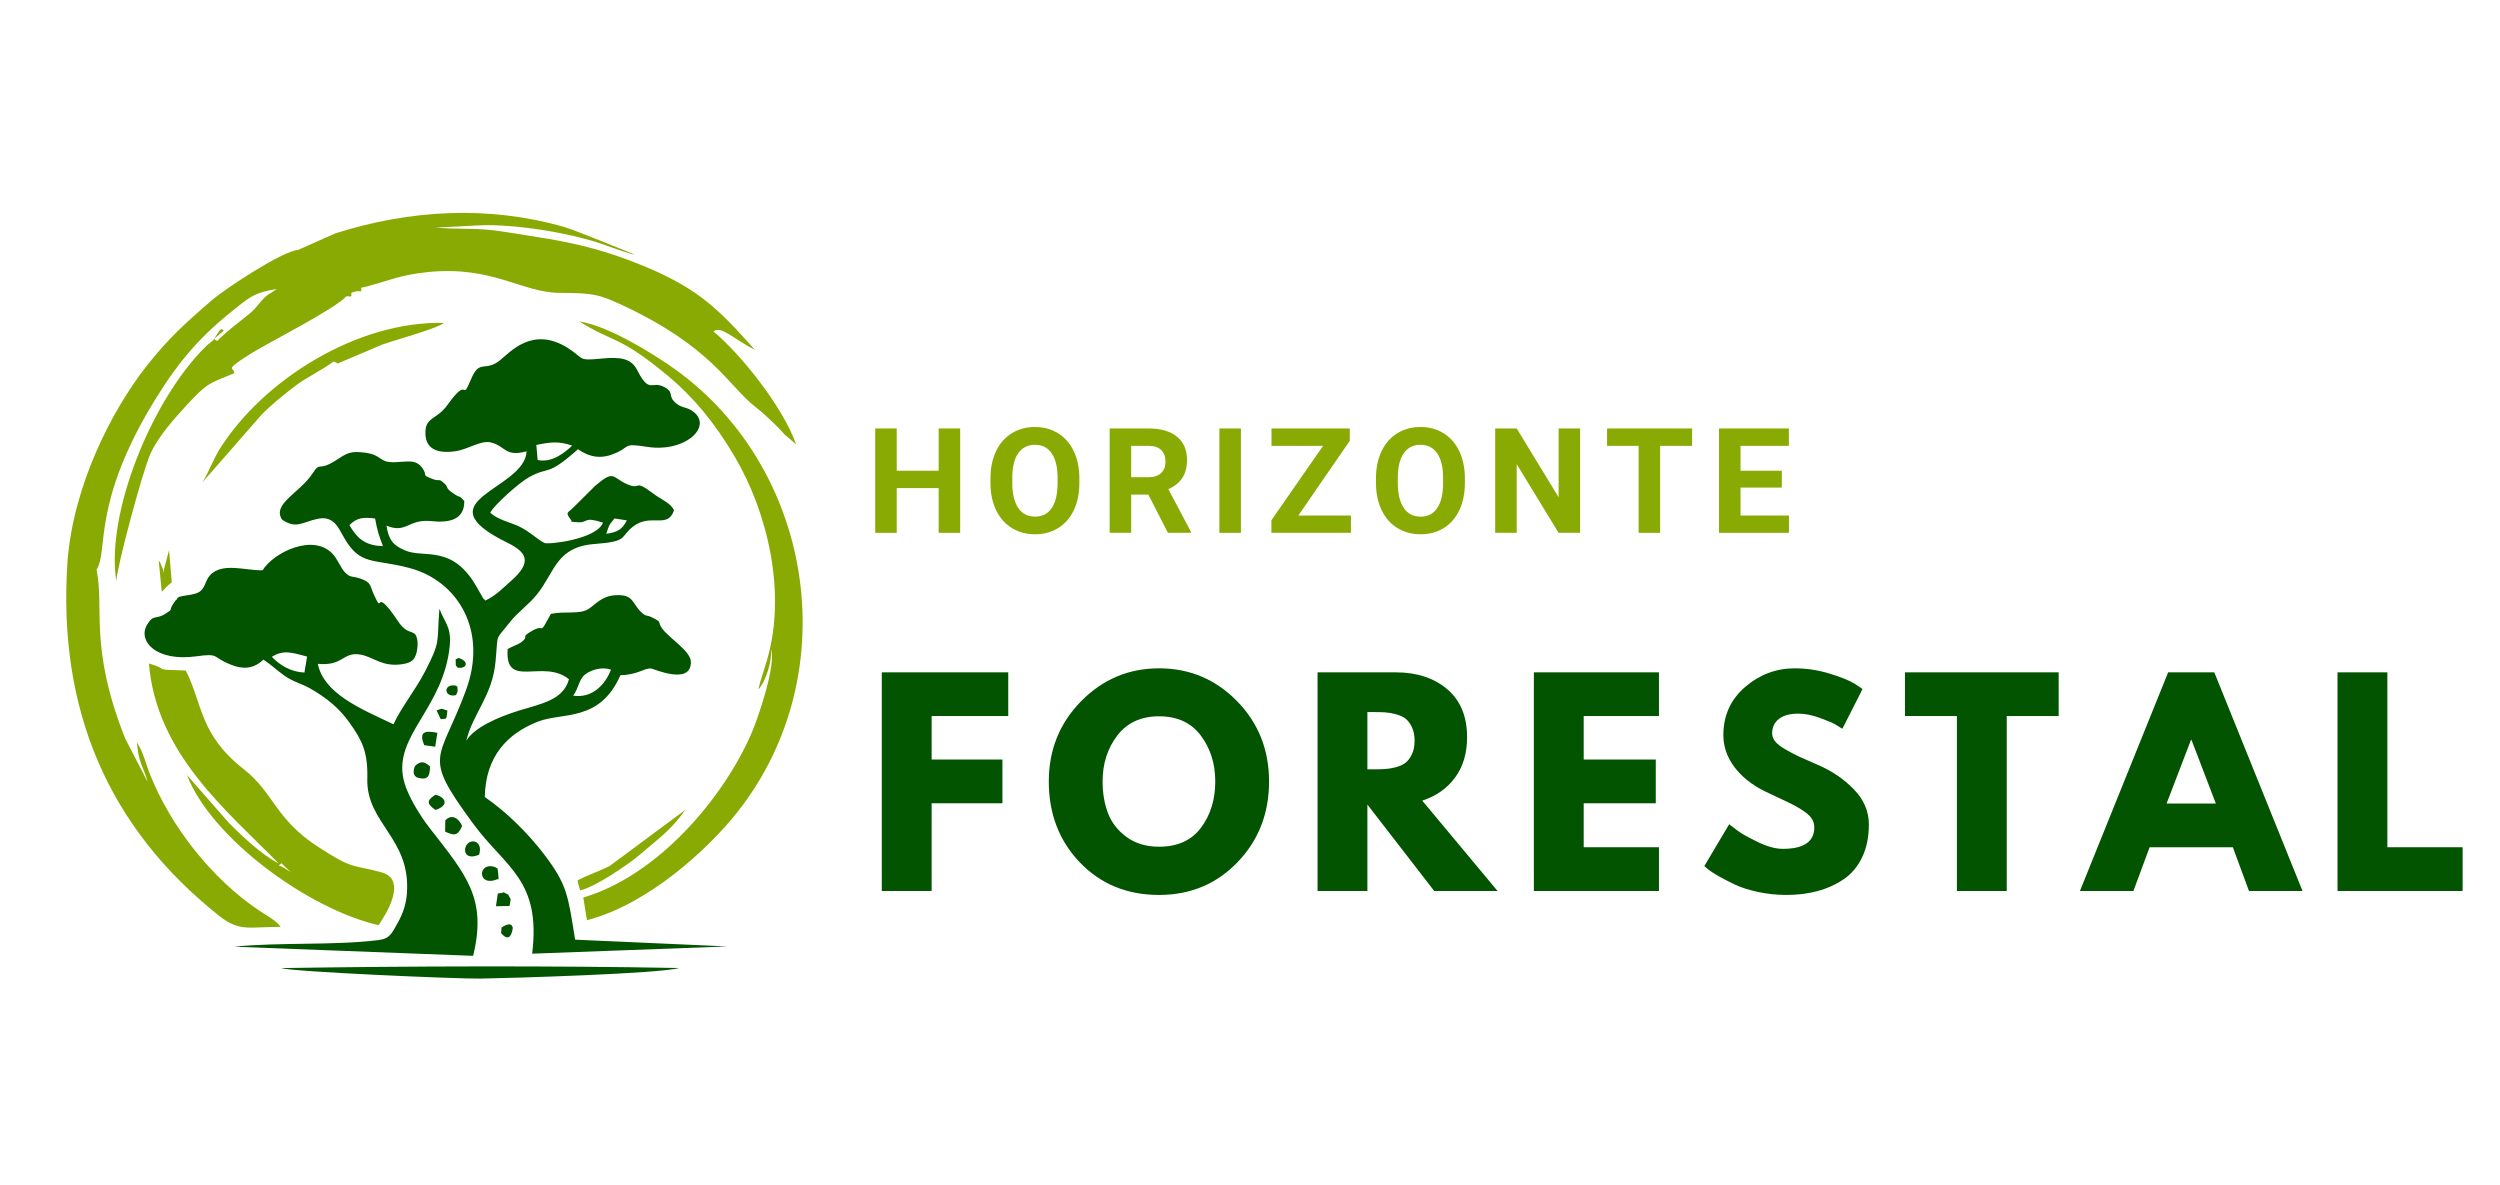 <svg xmlns="http://www.w3.org/2000/svg" xmlns:xlink="http://www.w3.org/1999/xlink" width="1000" zoomAndPan="magnify" viewBox="0 0 750 355.5" height="474" preserveAspectRatio="xMidYMid meet" version="1.0"><defs><g/><clipPath id="909ed2480d"><path d="M 43 101 L 219 101 L 219 293.699 L 43 293.699 Z M 43 101 " clip-rule="nonzero"/></clipPath></defs><g clip-path="url(#909ed2480d)"><path fill="#025400" d="M 171.945 208.703 C 173.578 206.516 173.676 203.832 175.48 202.387 C 177.516 200.77 180.766 200.012 183.312 200.902 C 181.773 204.859 178.086 209.598 171.945 208.703 Z M 104.828 157.535 C 107.016 155.348 108.879 155.082 112.527 155.555 C 113.137 159.152 113.859 161.168 114.887 163.832 C 108.973 163.734 106.75 160.805 104.828 157.535 Z M 181.887 160.141 C 182.781 157.438 182.555 157.723 184.359 155.535 L 188.047 156.109 C 186.793 158.617 185.461 159.664 181.887 160.141 Z M 160.898 133.492 C 165.156 132.578 167.668 132.328 171.66 133.68 C 169.473 135.715 165.688 138.93 161.297 138 Z M 157.988 135.395 C 157.418 147.109 126.105 149.98 152.191 162.805 C 157.949 165.637 159.852 168.527 153.312 174.273 C 151.105 176.195 148.73 178.762 145.555 180.172 C 145.422 180.02 145.25 179.598 145.191 179.715 C 145.137 179.848 144.906 179.371 144.832 179.277 L 143.141 176.328 C 135.781 163.109 127.301 167.598 121.559 165.145 C 118.043 163.641 116.598 162.082 115.949 157.688 C 121.957 160.195 122.434 155.613 129.375 156.336 C 134.734 156.906 139.395 155.973 139.281 150.285 C 137.434 148.289 138.426 149.621 136.258 148.195 C 133.273 146.215 134.699 146.293 133.406 145.113 C 131.293 143.191 132.227 144.676 129.582 143.629 C 126.219 142.297 128.441 142.887 126.77 140.508 C 124.754 137.656 122.395 138.531 118.441 138.664 C 113.613 138.816 114.734 136.535 109.734 135.832 C 105.039 135.164 104.012 136 100.777 138.094 C 95.133 141.707 96.328 138.113 93.668 142.164 C 89.902 147.852 81.539 151.219 84.617 155.879 C 88.895 158.809 90.645 156.641 95.266 155.652 C 100.02 154.645 101.445 158.145 103.137 161.148 C 108.059 169.898 112.055 167.5 122.949 170.43 C 137.266 174.273 146.41 189.074 139.812 207.012 C 131.789 228.867 126.391 225.918 141.883 247.012 C 151.695 260.387 162.379 263.848 159.645 286.102 L 218.242 283.934 L 172.535 281.898 C 170.387 268.602 170.234 265.504 163.199 256.258 C 158.387 249.961 151.848 243.496 145.441 239.102 C 145.648 226.832 152.305 220.078 161.277 216.52 C 168.691 213.574 179.891 216.77 186.129 202.559 C 191.301 202.465 193.277 200.371 195.312 200.543 C 196.09 200.617 207.367 205.734 207.27 198.547 C 207.215 195.332 200.77 191.449 198.715 188.637 C 196.91 186.164 198.941 186.961 195.977 185.402 C 193.734 184.223 193.941 185.25 192.078 183.367 C 189.664 180.91 190.008 178.172 184.473 178.574 C 180.461 178.875 178.656 181.312 176.602 182.66 C 173.902 184.43 169.531 183.25 165.27 184.164 C 161.125 191.66 164.207 186.332 158.922 189.664 C 156.086 191.43 159.074 190.652 156.203 192.801 C 155.648 193.199 153.082 194.227 152.305 194.703 C 151.352 207.012 162.969 197.441 170.688 203.777 C 168.977 209.996 162.57 211.062 155.707 213.172 C 149.168 215.207 142.285 218.289 139.887 222.207 C 141.922 213.914 147.664 208.836 148.652 198.562 C 149.527 189.473 148.312 192.574 153.008 186.602 C 155.441 183.52 158.598 181.445 161.105 178.305 C 166.543 171.516 166.812 164.039 178.523 163.184 C 188.676 162.441 185.824 161.109 189.969 157.934 C 195.254 153.844 200.312 158.828 202.215 153.062 C 201.09 150.82 198.504 149.965 196.055 148.117 C 189.605 143.285 192.781 147.395 187.859 145.133 C 183.543 143.152 184.301 140.852 178.543 145.758 L 172.152 152.113 C 170.52 153.844 169.434 153.52 171.109 155.727 C 172.211 156.832 169.93 156.336 173.16 156.66 C 176.621 156.984 174.758 154.797 180.898 156.793 C 179 161.777 164.605 163.43 163.371 162.898 C 161.508 162.082 158.824 159.379 155.648 157.895 C 152.855 156.602 149.168 155.859 147.094 153.805 C 148.008 151.715 155.707 144.809 158.75 143.133 C 165.098 139.672 163.805 143.25 173.41 134.766 C 175.824 136.496 179.168 137.902 183.352 136.438 C 189.723 134.215 186.016 132.766 194.207 134.062 C 205.75 135.867 214.344 127.613 207.52 123.16 C 205.957 122.133 204.496 122.363 202.898 121.051 C 200.254 118.863 202.176 118.062 199.988 116.543 C 195.633 113.555 195.047 118.75 191.203 111.102 C 189.359 107.43 186.031 107.051 180.594 107.562 C 173.047 108.305 175.422 107.602 170.328 104.387 C 159.586 97.613 152.797 105.926 149.891 108.172 C 145.383 111.672 143.883 107.621 141.312 113.766 C 138.156 121.297 140.992 112.051 134.184 121.543 C 131.199 125.73 127.91 125.121 127.645 129.172 C 127.262 134.785 131.258 136.133 136.598 135.375 C 140.496 134.82 144.223 131.988 147.266 132.73 C 151.77 133.852 151.43 137.18 157.988 135.395 Z M 81.555 197.062 C 85.227 194.645 88.344 196.055 92.129 196.965 L 91.328 201.762 C 87.297 201.609 83.914 199.555 81.555 197.062 Z M 78.781 171.078 C 74.047 171.23 67.582 168.91 63.742 171.895 C 61.496 173.664 61.859 175.852 60.168 177.297 C 58.188 178.953 53.398 178.363 53.113 179.656 C 53.055 179.922 52.789 179.98 52.715 180.094 C 49.898 183.805 52.543 182.262 49.746 184.051 C 46.57 186.105 46.137 184.031 44.062 187.512 C 41.305 192.383 46.875 198.562 58.93 196.891 C 65.832 195.938 63.551 197.023 68.816 199.23 C 73.094 201.02 76.176 200.602 79.008 197.879 C 81.328 199.363 82.695 200.828 85.434 202.77 C 87.926 204.539 90.605 205.145 92.906 206.457 C 98.324 209.539 101.898 212.641 104.902 216.863 C 108.688 222.207 110.398 225.672 110.191 233.621 C 109.848 247.07 123.27 251.406 122.074 267.977 C 121.824 271.457 120.781 274.234 119.355 276.781 C 117.547 279.977 116.996 281.613 113.5 282.031 C 100.152 283.688 83.914 282.621 70.223 284.012 L 141.941 286.75 C 146.164 269.402 139.852 262.496 128.746 248.211 C 126.578 245.414 123.48 240.641 121.863 236.438 C 116.406 222.324 131.352 214.504 134.527 196.605 C 136.008 188.293 133.785 187.762 131.828 182.625 C 130.973 193.027 132.359 192 127.531 201.398 C 124.695 206.914 120.344 212.262 118.043 217.281 C 108.117 212.602 97.203 208.113 95.34 199.152 C 103.117 199.895 102.738 195.465 108.098 196.375 C 112.07 197.043 114.602 200.238 120.836 199.23 C 123.48 198.793 124.336 197.992 124.945 195.883 C 125.172 195.102 125.344 193.43 125.266 192.629 C 124.828 188.027 122.699 191.277 119.543 186.562 C 111.637 174.77 115.363 185.457 112.129 178.285 C 110.914 175.566 111.332 174.785 108.516 173.723 C 105.57 172.582 105.246 173.625 103.289 171.477 C 102.434 170.547 101.121 167.711 100.074 166.473 C 94.199 159.625 81.938 165.848 78.781 171.078 Z M 84.312 290.422 C 87.641 291.543 137.094 293.676 144.07 293.578 C 153.215 293.445 198.105 292.094 203.734 290.402 C 165.234 289.68 122.852 289.832 84.312 290.422 Z M 133.594 246.082 L 133.539 249.484 C 136.293 250.742 137.301 250.836 138.633 247.793 C 137.664 245.512 135.59 244.047 133.594 246.082 Z M 125.078 233.242 C 128.117 234.117 128.957 233.281 129.012 229.914 C 128.234 229.359 127.074 228.012 125.363 229.094 C 124.695 229.512 124.336 229.855 124.164 230.824 C 123.82 232.727 124.887 233.012 125.078 233.242 Z M 148.938 263.887 C 149.242 263.184 149.793 265.234 149.453 262.004 C 149.188 259.379 149.168 260.938 148.766 260.234 C 143.445 258.047 142.891 266.074 148.938 263.887 Z M 127.281 223.559 L 130.555 224.016 L 131.219 219.852 C 127.32 219.031 125.609 219.602 127.281 223.559 Z M 143.73 256.41 C 144.887 252.664 141.902 251.598 140.363 253.023 C 138.727 254.566 139.262 258.312 143.73 256.41 Z M 148.785 271.875 L 152.875 271.781 C 153.312 268.66 153.445 270.582 152.512 268.434 C 150.23 267.348 152.152 267.711 149.336 268.051 Z M 130.648 242.98 C 134.602 241.727 133.977 239.254 130.648 238.414 C 128.117 240.051 127.777 241.004 130.648 242.98 Z M 150.477 278.246 L 150.328 279.941 C 150.422 279.961 153.062 283.648 153.844 278.379 C 153.73 278.305 153.785 276.098 150.477 278.246 Z M 136.809 208.531 L 137.285 207.41 C 137.207 204.879 137.188 206.457 136.863 205.715 C 132.852 204.859 133.062 209.445 136.809 208.531 Z M 130.988 213.137 L 132.207 215.742 C 134.734 215.57 133.215 215.609 133.957 215.266 L 134.223 213.152 C 132.418 212.754 133.137 212.242 130.988 213.137 Z M 137.301 200.297 C 139.945 200.75 141.027 198.469 137.473 197.348 C 136.676 198.262 136.695 196.871 136.715 198.68 C 136.73 200.238 136.77 199.457 137.301 200.297 Z M 137.301 200.297 " fill-opacity="1" fill-rule="evenodd"/></g><path fill="#89aa02" d="M 110 85.953 C 116.844 84.148 119.98 82.473 128.461 81.617 C 147.723 79.66 156.641 87.82 167.895 87.855 C 177.934 87.914 179.684 88.238 187.344 91.852 C 213.68 104.293 218.488 115.688 226.57 122.039 C 228.812 123.809 230.391 125.273 232.461 127.27 C 233.719 128.488 234.191 129.039 235.371 130.332 L 238.852 133.32 C 234.762 121.793 221.969 106.004 214.059 99.461 C 216.207 97.445 220.426 101.988 226.453 104.918 C 214.855 91.984 208.676 85.48 187.953 77.793 C 179.094 74.523 170.938 72.602 161.07 71.098 C 156.297 70.375 151.754 69.5 147.02 68.988 C 141.445 68.398 135.707 68.855 130.383 68.207 C 131.008 68.398 143.406 67.523 146.316 67.543 C 151.906 67.578 157.191 68.148 162.551 68.969 C 167.648 69.746 172.285 70.758 177.23 72.125 C 181.395 73.266 186.926 75.723 190.539 76.406 C 190.5 76.426 172.914 69.16 169.32 68.113 C 146.617 61.551 122.891 62.918 100.59 70.016 L 89.426 74.98 C 84.543 75.32 67.238 86.945 64.16 89.57 C 56.117 96.438 50.449 101.496 43.738 110.113 C 33.625 123.086 22.16 145.188 20.277 168.055 C 17.082 213.25 32.805 248.609 65.699 274.711 C 71.859 279.598 74.504 278.059 84.219 278.059 C 82.828 276.117 79.73 274.5 77.715 273.148 C 63.512 263.602 51.25 248.02 44.918 232.117 C 43.777 229.227 42.863 225.309 41.098 222.742 C 41.516 228.867 42.922 229.629 44.328 234.648 L 37.559 221.562 C 26.664 194.055 31.363 182.738 28.965 170.867 C 32.617 165.391 27.352 151.086 46.57 119.832 C 53.969 107.828 60.414 100.621 70.777 92.402 C 75.473 88.676 76.859 87.723 83.02 86.695 C 81.062 88.18 80.207 88.199 78.363 90.328 C 76.52 92.441 76.668 92.648 74.371 94.496 C 71.82 96.551 67.145 100.125 65.148 102.312 C 64.996 102.199 64.672 101.875 64.652 102.027 C 64.633 102.199 64.445 101.703 64.312 101.59 L 67.105 99.215 C 66.195 97.918 65.738 99.516 63.988 102.047 L 62.695 103.113 C 62.047 103.605 62.543 103.133 61.613 104.062 C 45.316 120.215 31.684 154.34 34.898 174.348 C 34.938 170.66 42.711 141.461 45.129 136.133 C 47.504 130.867 52.43 125.465 55.602 121.98 C 62.523 114.41 62.828 115.113 70.242 111.977 C 70.625 110.055 66.23 111.672 75.852 105.719 C 80.395 102.902 100.91 92.461 103.859 88.902 C 105.703 88.809 105.398 89.379 105.398 87.836 L 106.844 87.383 C 108.688 87.285 108.363 87.855 108.363 86.316 Z M 227.5 206.859 C 229.879 204.309 231.59 198.164 231.32 194.855 C 232.883 199.477 227.426 215.457 225.352 220.211 C 216.699 239.996 196.965 262.82 174.984 269.25 L 176.09 276.059 C 194.492 271.305 212.461 254.699 221.207 243.645 C 254.5 201.531 243.891 138.703 200.445 109.332 C 194.398 105.242 182.324 97.785 173.863 96.438 C 183.867 102.848 185.613 100.41 200.578 112.926 C 208.09 119.203 214.496 126.945 220.445 137.047 C 230.312 153.824 236.039 177.945 230.086 198.07 C 228.945 201.949 228.148 203.949 227.5 206.859 Z M 83.629 259.605 L 84.426 258.977 L 87.184 261.621 C 85.246 260.461 85.664 260.461 83.629 259.605 Z M 83.609 259.035 C 78.418 256.391 72.469 250.684 68.797 247.012 L 56.098 232.52 C 63.324 251.406 92.527 272.75 113.555 277.543 C 115.664 274.594 122.395 263.906 114.504 261.719 C 105.438 259.207 106.348 261.148 95.359 254.012 C 82.488 245.645 82.258 237.922 73.113 230.75 C 59.75 220.27 60.832 211.156 55.738 201.152 C 44.844 200.789 51.648 201.094 44.672 199.039 C 46.914 226.129 67.906 243.039 83.609 259.035 Z M 60.719 144.715 L 78.324 124.57 C 80.949 121.793 84.883 118.633 88.324 115.953 C 91.898 113.176 96.691 111.062 100.035 108.457 C 100.836 108.609 101.176 109.027 101.273 109.066 L 114.562 103.418 C 118.555 101.973 131.105 98.586 133.215 96.875 C 107.242 96.207 78.988 113.953 65.965 134.613 C 63.988 137.75 62.582 141.82 60.719 144.715 Z M 173.219 264.211 L 174.035 267.102 C 178.445 266.227 188.848 259.074 191.66 256.637 C 197.648 251.465 201.07 249.316 205.617 242.941 L 182.914 259.777 C 180.461 261.109 174.758 263.086 173.219 264.211 Z M 48.777 172.352 C 48.93 172.145 48.949 171.078 48.891 170.848 L 48.074 168.852 C 47.98 168.645 47.789 168.375 47.617 168.168 L 48.531 177.527 C 49.652 176.348 50.223 175.738 51.535 174.691 L 50.719 165.047 Z M 48.777 172.352 " fill-opacity="1" fill-rule="evenodd"/><g fill="#025400" fill-opacity="1"><g transform="translate(259.772, 267.296)"><g><path d="M 42.703 -65.594 L 42.703 -52.484 L 19.719 -52.484 L 19.719 -39.438 L 40.953 -39.438 L 40.953 -26.312 L 19.719 -26.312 L 19.719 0 L 4.766 0 L 4.766 -65.594 Z M 42.703 -65.594 "/></g></g></g><g fill="#025400" fill-opacity="1"><g transform="translate(312.811, 267.296)"><g><path d="M 1.828 -32.844 C 1.828 -42.332 5.062 -50.363 11.531 -56.938 C 18 -63.508 25.789 -66.797 34.906 -66.797 C 44.07 -66.797 51.863 -63.52 58.281 -56.969 C 64.695 -50.426 67.906 -42.383 67.906 -32.844 C 67.906 -23.25 64.75 -15.176 58.438 -8.625 C 52.133 -2.082 44.289 1.188 34.906 1.188 C 25.312 1.188 17.398 -2.055 11.172 -8.547 C 4.941 -15.035 1.828 -23.133 1.828 -32.844 Z M 17.969 -32.844 C 17.969 -29.395 18.5 -26.25 19.562 -23.406 C 20.625 -20.57 22.477 -18.176 25.125 -16.219 C 27.781 -14.258 31.039 -13.281 34.906 -13.281 C 40.469 -13.281 44.664 -15.188 47.5 -19 C 50.344 -22.82 51.766 -27.438 51.766 -32.844 C 51.766 -38.195 50.316 -42.797 47.422 -46.641 C 44.535 -50.484 40.363 -52.406 34.906 -52.406 C 29.5 -52.406 25.32 -50.484 22.375 -46.641 C 19.438 -42.797 17.969 -38.195 17.969 -32.844 Z M 17.969 -32.844 "/></g></g></g><g fill="#025400" fill-opacity="1"><g transform="translate(390.501, 267.296)"><g><path d="M 4.766 -65.594 L 28.234 -65.594 C 34.535 -65.594 39.676 -63.91 43.656 -60.547 C 47.633 -57.18 49.625 -52.375 49.625 -46.125 C 49.625 -41.301 48.414 -37.258 46 -34 C 43.582 -30.738 40.305 -28.441 36.172 -27.109 L 58.766 0 L 39.766 0 L 19.719 -25.922 L 19.719 0 L 4.766 0 Z M 19.719 -36.5 L 21.469 -36.5 C 22.844 -36.5 24.008 -36.523 24.969 -36.578 C 25.926 -36.629 27.016 -36.812 28.234 -37.125 C 29.453 -37.445 30.43 -37.898 31.172 -38.484 C 31.91 -39.066 32.547 -39.914 33.078 -41.031 C 33.609 -42.145 33.875 -43.492 33.875 -45.078 C 33.875 -46.672 33.609 -48.023 33.078 -49.141 C 32.547 -50.254 31.91 -51.102 31.172 -51.688 C 30.43 -52.27 29.453 -52.719 28.234 -53.031 C 27.016 -53.352 25.926 -53.539 24.969 -53.594 C 24.008 -53.645 22.844 -53.672 21.469 -53.672 L 19.719 -53.672 Z M 19.719 -36.5 "/></g></g></g><g fill="#025400" fill-opacity="1"><g transform="translate(455.389, 267.296)"><g><path d="M 42.297 -65.594 L 42.297 -52.484 L 19.719 -52.484 L 19.719 -39.438 L 41.344 -39.438 L 41.344 -26.312 L 19.719 -26.312 L 19.719 -13.125 L 42.297 -13.125 L 42.297 0 L 4.766 0 L 4.766 -65.594 Z M 42.297 -65.594 "/></g></g></g><g fill="#025400" fill-opacity="1"><g transform="translate(509.461, 267.296)"><g><path d="M 28.938 -66.797 C 32.488 -66.797 35.961 -66.273 39.359 -65.234 C 42.754 -64.203 45.273 -63.188 46.922 -62.188 L 49.297 -60.594 L 43.25 -48.656 C 42.781 -48.977 42.117 -49.391 41.266 -49.891 C 40.422 -50.398 38.832 -51.078 36.5 -51.922 C 34.164 -52.773 31.992 -53.203 29.984 -53.203 C 27.484 -53.203 25.555 -52.672 24.203 -51.609 C 22.859 -50.547 22.188 -49.113 22.188 -47.312 C 22.188 -46.406 22.504 -45.566 23.141 -44.797 C 23.773 -44.035 24.859 -43.219 26.391 -42.344 C 27.93 -41.469 29.285 -40.766 30.453 -40.234 C 31.617 -39.703 33.422 -38.906 35.859 -37.844 C 40.098 -36.039 43.711 -33.586 46.703 -30.484 C 49.703 -27.391 51.203 -23.879 51.203 -19.953 C 51.203 -16.191 50.523 -12.906 49.172 -10.094 C 47.828 -7.289 45.973 -5.094 43.609 -3.5 C 41.254 -1.906 38.645 -0.727 35.781 0.031 C 32.914 0.801 29.816 1.188 26.484 1.188 C 23.617 1.188 20.805 0.895 18.047 0.312 C 15.297 -0.27 12.988 -1 11.125 -1.875 C 9.27 -2.75 7.598 -3.609 6.109 -4.453 C 4.629 -5.297 3.547 -6.008 2.859 -6.594 L 1.828 -7.469 L 9.297 -20.031 C 9.93 -19.508 10.805 -18.836 11.922 -18.016 C 13.035 -17.191 15.008 -16.086 17.844 -14.703 C 20.688 -13.328 23.191 -12.641 25.359 -12.641 C 31.672 -12.641 34.828 -14.785 34.828 -19.078 C 34.828 -19.984 34.598 -20.816 34.141 -21.578 C 33.691 -22.348 32.898 -23.117 31.766 -23.891 C 30.629 -24.66 29.625 -25.27 28.75 -25.719 C 27.875 -26.176 26.441 -26.867 24.453 -27.797 C 22.461 -28.723 20.988 -29.422 20.031 -29.891 C 16.062 -31.859 12.988 -34.312 10.812 -37.25 C 8.633 -40.195 7.547 -43.363 7.547 -46.75 C 7.547 -52.633 9.719 -57.445 14.062 -61.188 C 18.414 -64.926 23.375 -66.797 28.938 -66.797 Z M 28.938 -66.797 "/></g></g></g><g fill="#025400" fill-opacity="1"><g transform="translate(570.85, 267.296)"><g><path d="M 0.641 -52.484 L 0.641 -65.594 L 46.75 -65.594 L 46.75 -52.484 L 31.172 -52.484 L 31.172 0 L 16.219 0 L 16.219 -52.484 Z M 0.641 -52.484 "/></g></g></g><g fill="#025400" fill-opacity="1"><g transform="translate(626.195, 267.296)"><g><path d="M 38.094 -65.594 L 64.562 0 L 48.5 0 L 43.656 -13.125 L 18.688 -13.125 L 13.828 0 L -2.219 0 L 24.25 -65.594 Z M 38.562 -26.234 L 31.25 -45.328 L 31.094 -45.328 L 23.781 -26.234 Z M 38.562 -26.234 "/></g></g></g><g fill="#025400" fill-opacity="1"><g transform="translate(696.49, 267.296)"><g><path d="M 19.719 -65.594 L 19.719 -13.125 L 42.297 -13.125 L 42.297 0 L 4.766 0 L 4.766 -65.594 Z M 19.719 -65.594 "/></g></g></g><g fill="#89aa02" fill-opacity="1"><g transform="translate(259.772, 159.849)"><g><path d="M 28.281 0 L 21.828 0 L 21.828 -13.422 L 9.25 -13.422 L 9.25 0 L 2.797 0 L 2.797 -31.312 L 9.25 -31.312 L 9.25 -18.625 L 21.828 -18.625 L 21.828 -31.312 L 28.281 -31.312 Z M 28.281 0 "/></g></g></g><g fill="#89aa02" fill-opacity="1"><g transform="translate(295.293, 159.849)"><g><path d="M 28.516 -14.953 C 28.516 -11.867 27.969 -9.164 26.875 -6.844 C 25.789 -4.52 24.234 -2.723 22.203 -1.453 C 20.172 -0.191 17.848 0.438 15.234 0.438 C 12.629 0.438 10.305 -0.188 8.266 -1.438 C 6.234 -2.688 4.66 -4.469 3.547 -6.781 C 2.43 -9.102 1.863 -11.77 1.844 -14.781 L 1.844 -16.328 C 1.844 -19.41 2.398 -22.125 3.516 -24.469 C 4.629 -26.812 6.195 -28.609 8.219 -29.859 C 10.25 -31.117 12.566 -31.75 15.172 -31.75 C 17.785 -31.75 20.109 -31.117 22.141 -29.859 C 24.172 -28.609 25.738 -26.812 26.844 -24.469 C 27.957 -22.125 28.516 -19.414 28.516 -16.344 Z M 21.984 -16.359 C 21.984 -19.648 21.395 -22.145 20.219 -23.844 C 19.039 -25.551 17.363 -26.406 15.188 -26.406 C 13.02 -26.406 11.348 -25.562 10.172 -23.875 C 8.992 -22.195 8.398 -19.727 8.391 -16.469 L 8.391 -14.953 C 8.391 -11.754 8.977 -9.27 10.156 -7.5 C 11.332 -5.738 13.023 -4.859 15.234 -4.859 C 17.391 -4.859 19.047 -5.707 20.203 -7.406 C 21.367 -9.102 21.961 -11.582 21.984 -14.844 Z M 21.984 -16.359 "/></g></g></g><g fill="#89aa02" fill-opacity="1"><g transform="translate(330.105, 159.849)"><g><path d="M 14.391 -11.469 L 9.25 -11.469 L 9.25 0 L 2.797 0 L 2.797 -31.312 L 14.438 -31.312 C 18.133 -31.312 20.984 -30.488 22.984 -28.844 C 24.992 -27.195 26 -24.863 26 -21.844 C 26 -19.707 25.535 -17.926 24.609 -16.5 C 23.691 -15.07 22.289 -13.938 20.406 -13.094 L 27.188 -0.297 L 27.188 0 L 20.266 0 Z M 9.25 -16.688 L 14.453 -16.688 C 16.078 -16.688 17.332 -17.098 18.219 -17.922 C 19.102 -18.742 19.547 -19.879 19.547 -21.328 C 19.547 -22.805 19.125 -23.969 18.281 -24.812 C 17.445 -25.664 16.164 -26.094 14.438 -26.094 L 9.25 -26.094 Z M 9.25 -16.688 "/></g></g></g><g fill="#89aa02" fill-opacity="1"><g transform="translate(362.615, 159.849)"><g><path d="M 9.656 0 L 3.203 0 L 3.203 -31.312 L 9.656 -31.312 Z M 9.656 0 "/></g></g></g><g fill="#89aa02" fill-opacity="1"><g transform="translate(379.857, 159.849)"><g><path d="M 9.641 -5.188 L 25.422 -5.188 L 25.422 0 L 1.562 0 L 1.562 -3.781 L 17.062 -26.094 L 1.594 -26.094 L 1.594 -31.312 L 25.078 -31.312 L 25.078 -27.609 Z M 9.641 -5.188 "/></g></g></g><g fill="#89aa02" fill-opacity="1"><g transform="translate(410.949, 159.849)"><g><path d="M 28.516 -14.953 C 28.516 -11.867 27.969 -9.164 26.875 -6.844 C 25.789 -4.52 24.234 -2.723 22.203 -1.453 C 20.172 -0.191 17.848 0.438 15.234 0.438 C 12.629 0.438 10.305 -0.188 8.266 -1.438 C 6.234 -2.688 4.66 -4.469 3.547 -6.781 C 2.43 -9.102 1.863 -11.77 1.844 -14.781 L 1.844 -16.328 C 1.844 -19.41 2.398 -22.125 3.516 -24.469 C 4.629 -26.812 6.195 -28.609 8.219 -29.859 C 10.25 -31.117 12.566 -31.75 15.172 -31.75 C 17.785 -31.75 20.109 -31.117 22.141 -29.859 C 24.172 -28.609 25.738 -26.812 26.844 -24.469 C 27.957 -22.125 28.516 -19.414 28.516 -16.344 Z M 21.984 -16.359 C 21.984 -19.648 21.395 -22.145 20.219 -23.844 C 19.039 -25.551 17.363 -26.406 15.188 -26.406 C 13.02 -26.406 11.348 -25.562 10.172 -23.875 C 8.992 -22.195 8.398 -19.727 8.391 -16.469 L 8.391 -14.953 C 8.391 -11.754 8.977 -9.27 10.156 -7.5 C 11.332 -5.738 13.023 -4.859 15.234 -4.859 C 17.391 -4.859 19.047 -5.707 20.203 -7.406 C 21.367 -9.102 21.961 -11.582 21.984 -14.844 Z M 21.984 -16.359 "/></g></g></g><g fill="#89aa02" fill-opacity="1"><g transform="translate(445.76, 159.849)"><g><path d="M 28.266 0 L 21.812 0 L 9.25 -20.609 L 9.25 0 L 2.797 0 L 2.797 -31.312 L 9.25 -31.312 L 21.828 -10.672 L 21.828 -31.312 L 28.266 -31.312 Z M 28.266 0 "/></g></g></g><g fill="#89aa02" fill-opacity="1"><g transform="translate(481.26, 159.849)"><g><path d="M 26.375 -26.094 L 16.781 -26.094 L 16.781 0 L 10.328 0 L 10.328 -26.094 L 0.859 -26.094 L 0.859 -31.312 L 26.375 -31.312 Z M 26.375 -26.094 "/></g></g></g><g fill="#89aa02" fill-opacity="1"><g transform="translate(512.91, 159.849)"><g><path d="M 21.641 -13.578 L 9.25 -13.578 L 9.25 -5.188 L 23.781 -5.188 L 23.781 0 L 2.797 0 L 2.797 -31.312 L 23.75 -31.312 L 23.75 -26.094 L 9.25 -26.094 L 9.25 -18.625 L 21.641 -18.625 Z M 21.641 -13.578 "/></g></g></g></svg>